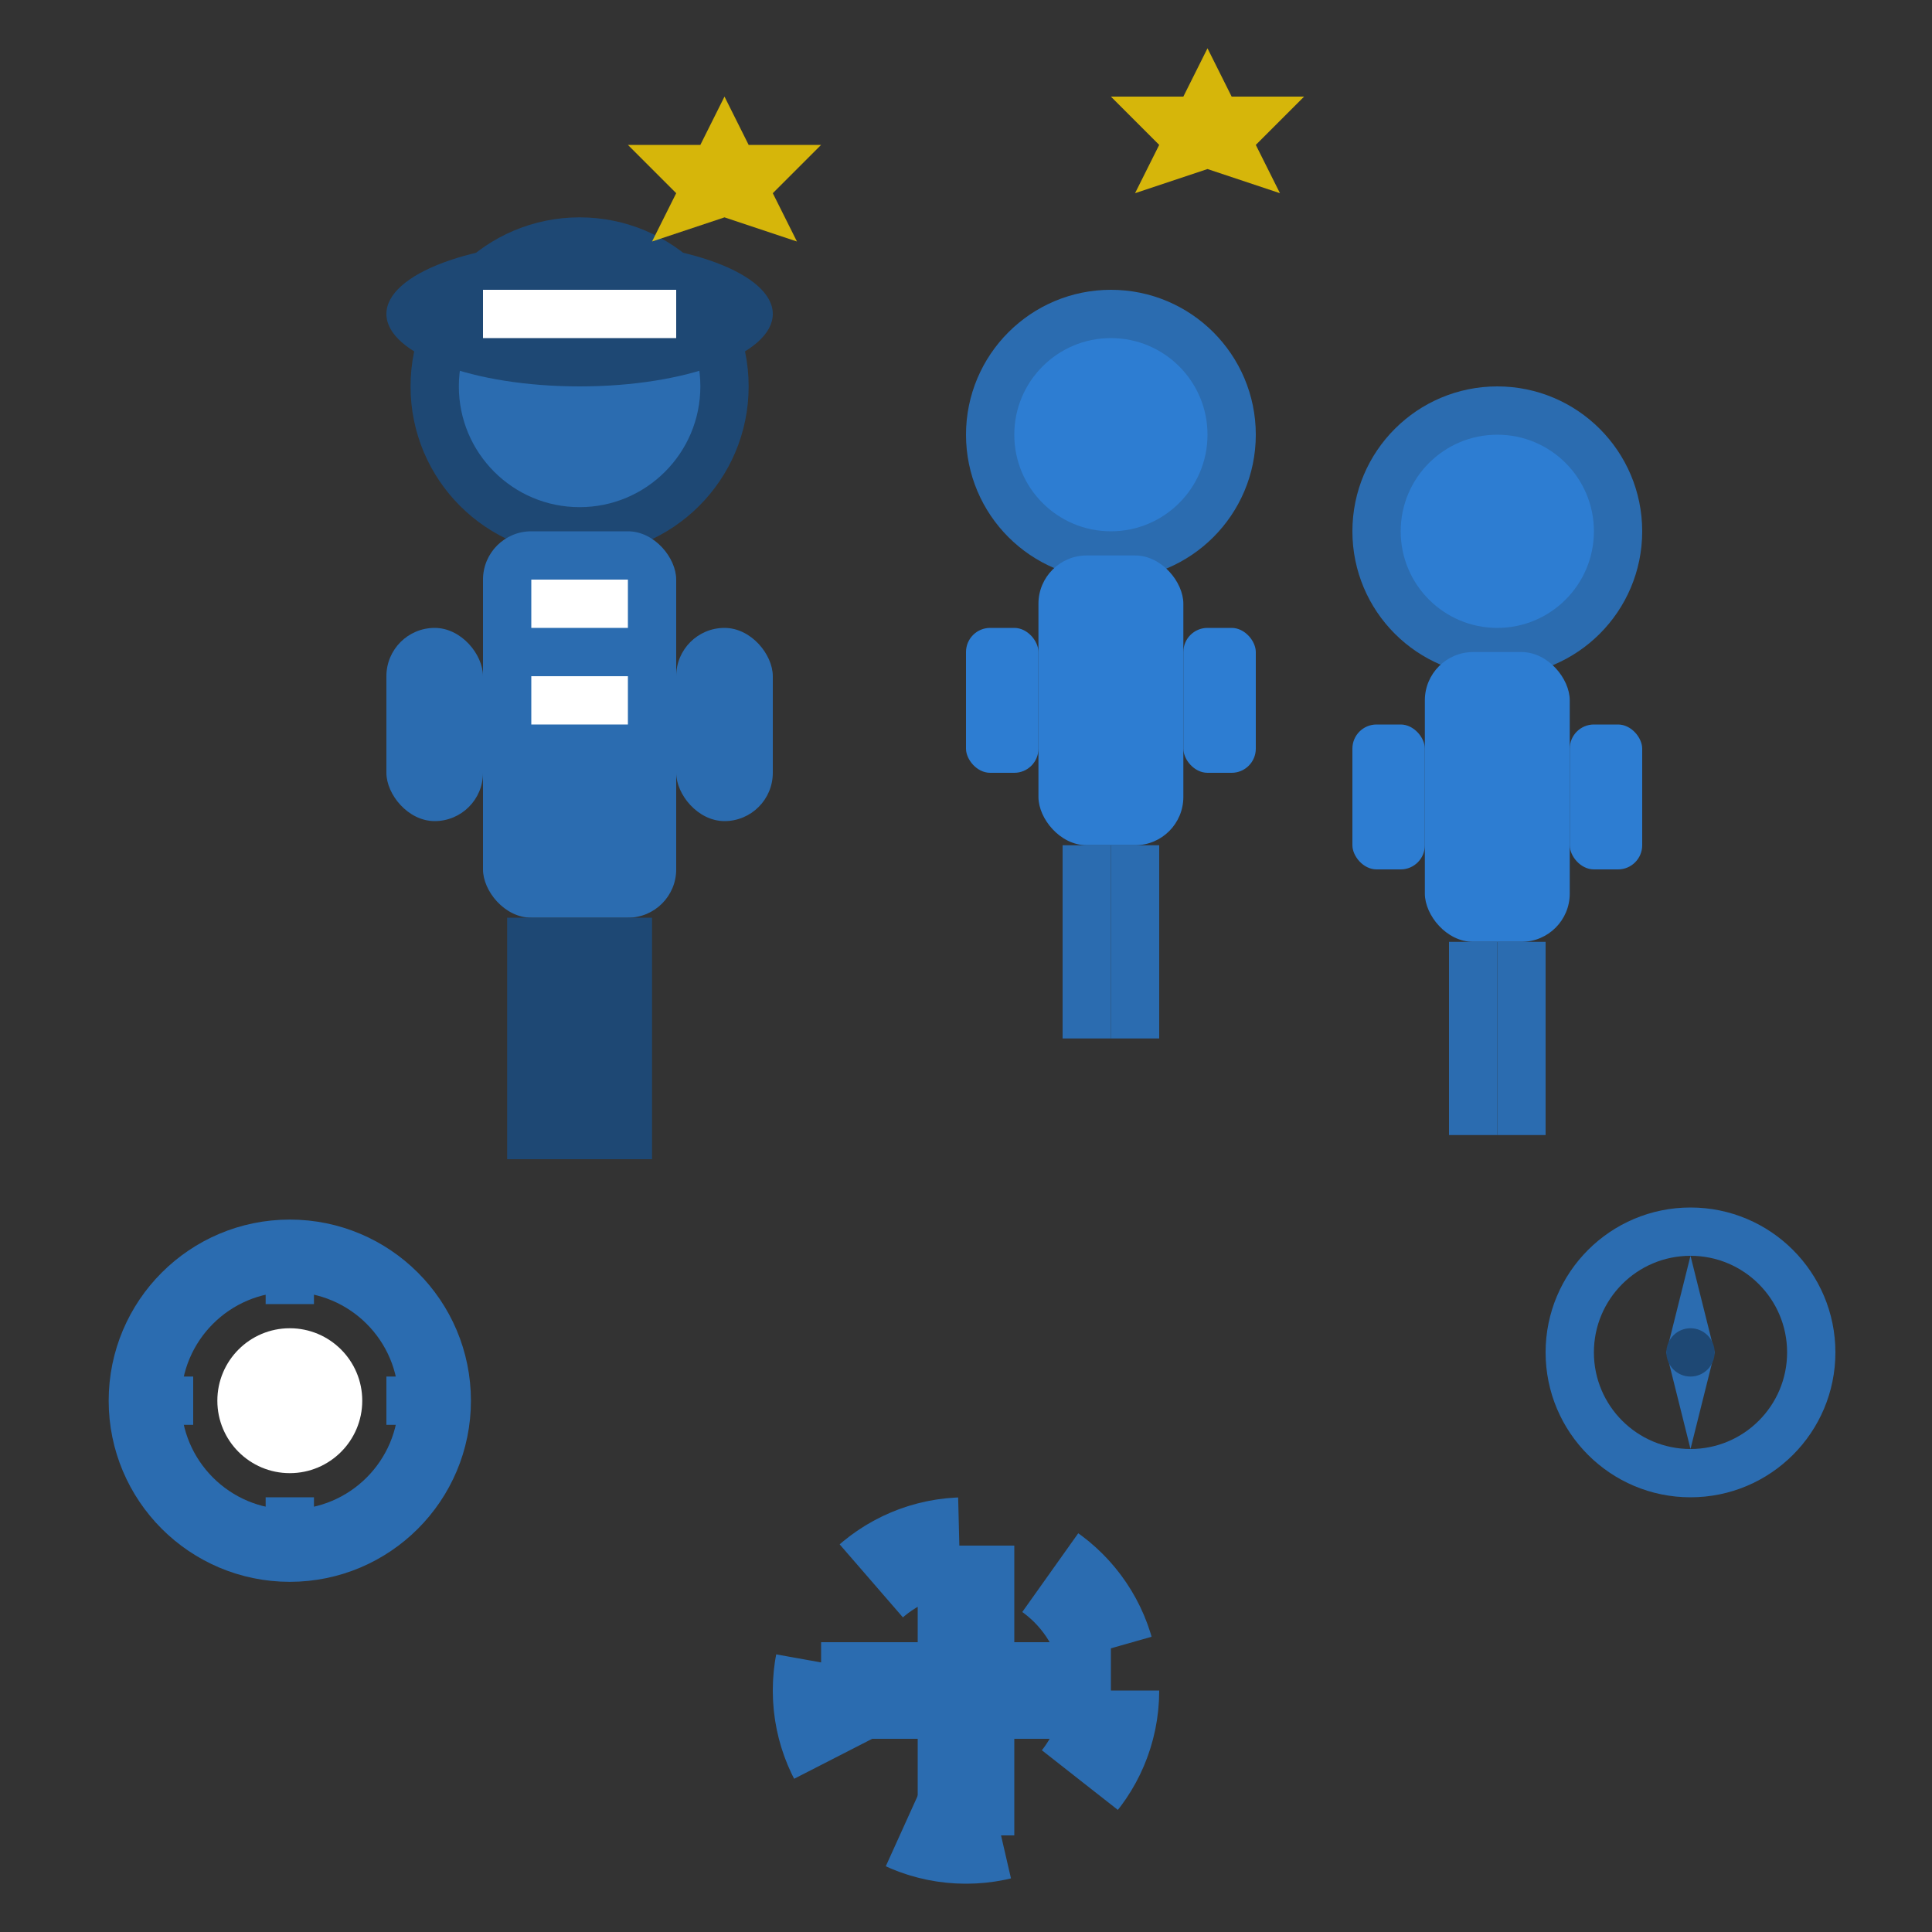 <svg width="40" height="40" viewBox="0 0 40 40" fill="none" xmlns="http://www.w3.org/2000/svg">
  <rect x="0" y="0" width="40" height="40" fill="#333333" stroke="none"/>
  <!-- Captain figure -->
  <g transform="translate(8, 4)">
    <!-- Head -->
    <circle cx="4" cy="4" r="3" fill="#2B6CB0" stroke="#1E4874" stroke-width="1"/>
    <!-- Captain hat -->
    <ellipse cx="4" cy="2.5" rx="4" ry="1.5" fill="#1E4874"/>
    <rect x="2" y="2" width="4" height="1" fill="#ffffff"/>
    <!-- Body -->
    <rect x="2" y="7" width="4" height="8" rx="1" fill="#2B6CB0"/>
    <!-- Arms -->
    <rect x="0" y="9" width="2" height="4" rx="1" fill="#2B6CB0"/>
    <rect x="6" y="9" width="2" height="4" rx="1" fill="#2B6CB0"/>
    <!-- Legs -->
    <rect x="2.5" y="15" width="1.5" height="5" fill="#1E4874"/>
    <rect x="4" y="15" width="1.5" height="5" fill="#1E4874"/>
    <!-- Uniform details -->
    <rect x="3" y="8" width="2" height="1" fill="#ffffff"/>
    <rect x="3" y="10" width="2" height="1" fill="#ffffff"/>
  </g>
  
  <!-- Crew member 1 -->
  <g transform="translate(20, 6)">
    <!-- Head -->
    <circle cx="3" cy="3" r="2.5" fill="#2D7DD2" stroke="#2B6CB0" stroke-width="1"/>
    <!-- Body -->
    <rect x="1.5" y="5.5" width="3" height="6" rx="1" fill="#2D7DD2"/>
    <!-- Arms -->
    <rect x="0" y="7" width="1.5" height="3" rx="0.5" fill="#2D7DD2"/>
    <rect x="4.5" y="7" width="1.5" height="3" rx="0.5" fill="#2D7DD2"/>
    <!-- Legs -->
    <rect x="2" y="11.5" width="1" height="4" fill="#2B6CB0"/>
    <rect x="3" y="11.5" width="1" height="4" fill="#2B6CB0"/>
  </g>
  
  <!-- Crew member 2 -->
  <g transform="translate(28, 8)">
    <!-- Head -->
    <circle cx="3" cy="3" r="2.5" fill="#2D7DD2" stroke="#2B6CB0" stroke-width="1"/>
    <!-- Body -->
    <rect x="1.5" y="5.5" width="3" height="6" rx="1" fill="#2D7DD2"/>
    <!-- Arms -->
    <rect x="0" y="7" width="1.5" height="3" rx="0.5" fill="#2D7DD2"/>
    <rect x="4.5" y="7" width="1.5" height="3" rx="0.5" fill="#2D7DD2"/>
    <!-- Legs -->
    <rect x="2" y="11.5" width="1" height="4" fill="#2B6CB0"/>
    <rect x="3" y="11.5" width="1" height="4" fill="#2B6CB0"/>
  </g>
  
  <!-- Unity/teamwork symbol -->
  <circle cx="20" cy="35" r="3" fill="none" stroke="#2B6CB0" stroke-width="2" stroke-dasharray="2,2"/>
  <path d="M17 35 L23 35 M20 32 L20 38" stroke="#2B6CB0" stroke-width="2"/>
  
  <!-- Professional elements -->
  <g transform="translate(2, 25)">
    <!-- Life ring -->
    <circle cx="4" cy="4" r="3" fill="none" stroke="#2B6CB0" stroke-width="1.5"/>
    <circle cx="4" cy="4" r="1.5" fill="#ffffff"/>
    <rect x="3.5" y="1" width="1" height="1" fill="#2B6CB0"/>
    <rect x="3.5" y="6" width="1" height="1" fill="#2B6CB0"/>
    <rect x="1" y="3.5" width="1" height="1" fill="#2B6CB0"/>
    <rect x="6" y="3.5" width="1" height="1" fill="#2B6CB0"/>
  </g>
  
  <!-- Excellence stars -->
  <g fill="#FFD700" opacity="0.8">
    <path d="M15 2 L15.5 3 L17 3 L16 4 L16.5 5 L15 4.5 L13.5 5 L14 4 L13 3 L14.5 3 Z"/>
    <path d="M25 1 L25.5 2 L27 2 L26 3 L26.5 4 L25 3.5 L23.5 4 L24 3 L23 2 L24.5 2 Z"/>
  </g>
  
  <!-- Navigation compass -->
  <g transform="translate(32, 25)">
    <circle cx="3" cy="3" r="2.5" fill="none" stroke="#2B6CB0" stroke-width="1"/>
    <path d="M3 1 L3.5 3 L3 5 L2.5 3 Z" fill="#2B6CB0"/>
    <circle cx="3" cy="3" r="0.5" fill="#1E4874"/>
  </g>
</svg>
